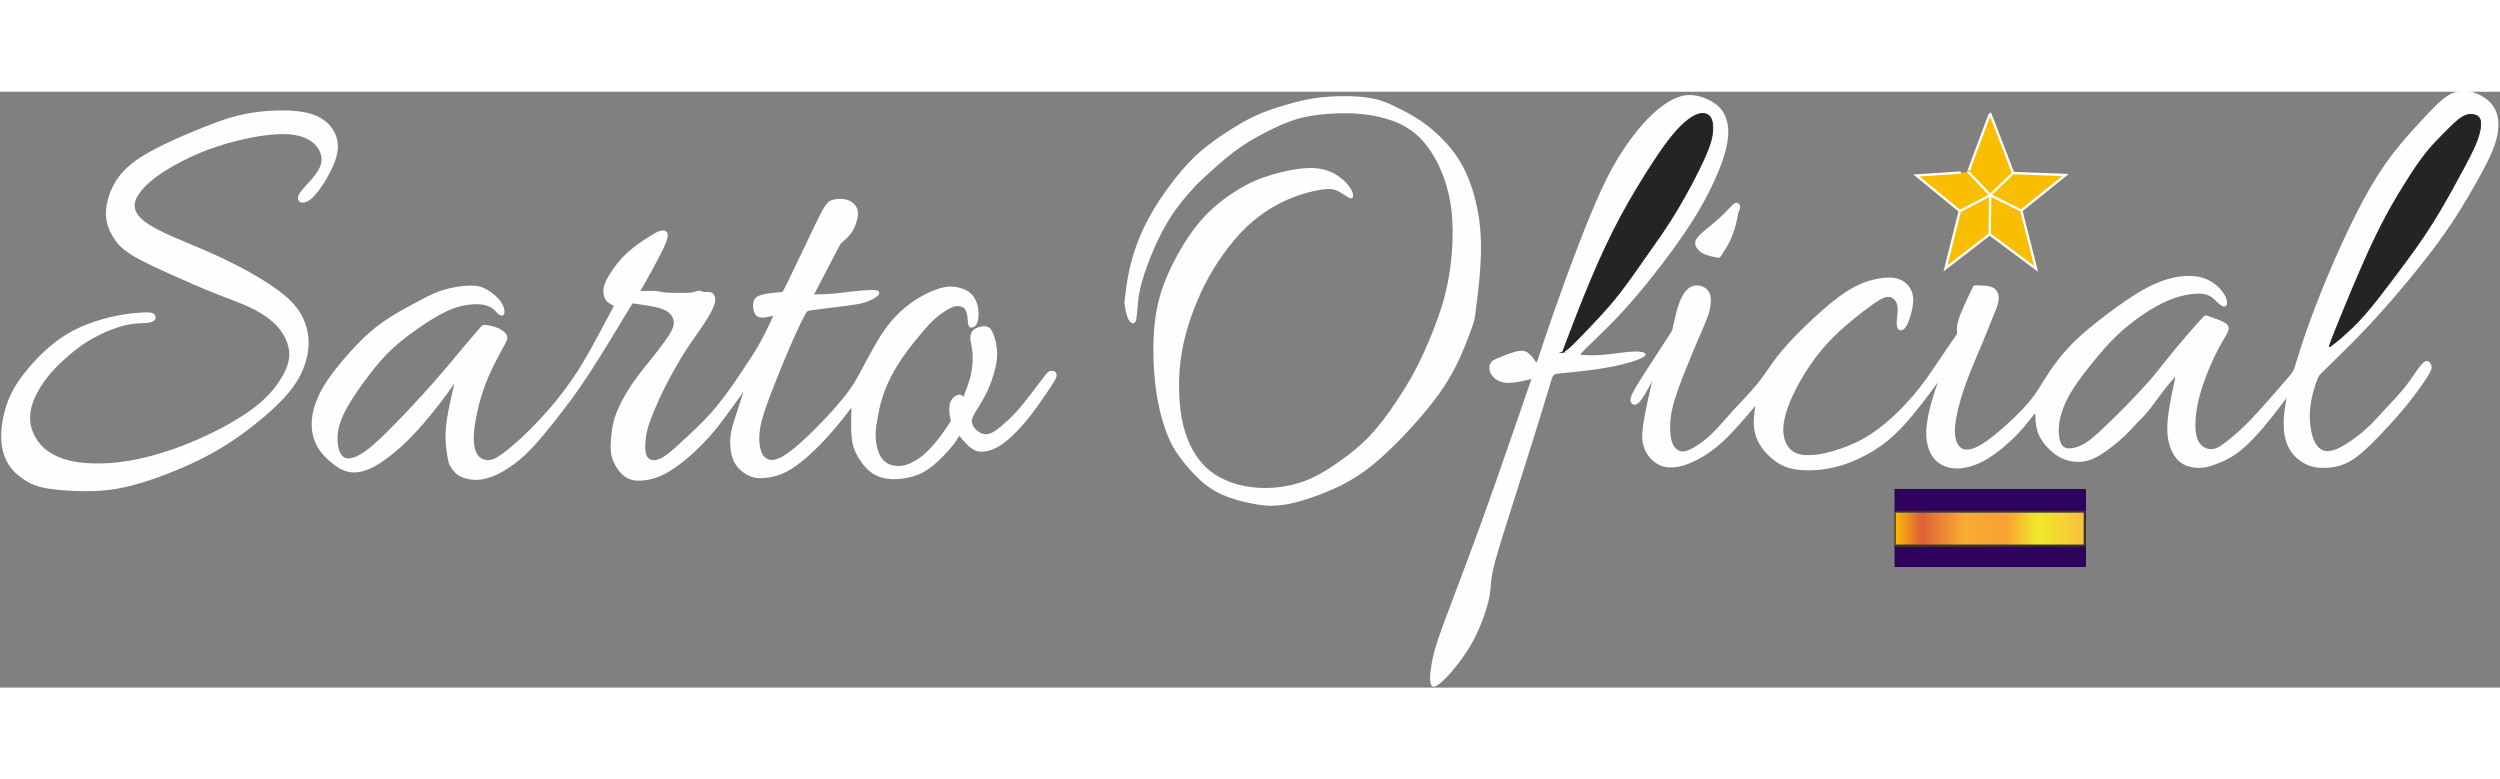 <?xml version="1.0" encoding="UTF-8"?>
<!DOCTYPE svg PUBLIC "-//W3C//DTD SVG 1.1//EN" "http://www.w3.org/Graphics/SVG/1.1/DTD/svg11.dtd">
<!-- Creator: CorelDRAW 2020 (64 Bit Versão de avaliação) -->
<svg xmlns="http://www.w3.org/2000/svg" xml:space="preserve" width="4.600cm" height="1.434cm" version="1.1" style="shape-rendering:geometricPrecision; text-rendering:geometricPrecision; image-rendering:optimizeQuality; fill-rule:evenodd; clip-rule:evenodd"
viewBox="0 0 20978 5000"
 xmlns:xlink="http://www.w3.org/1999/xlink"
 xmlns:xodm="http://www.corel.com/coreldraw/odm/2003">
 <rect x="0" y="0" width="20978" height="5000" fill="#808080" stroke="none"/>
 <defs>
  <style type="text/css">
   <![CDATA[
    .str1 {stroke:#FEFEFE;stroke-width:20;stroke-miterlimit:22.926}
    .str2 {stroke:#373435;stroke-width:20;stroke-miterlimit:22.926}
    .str0 {stroke:#242424;stroke-width:7.62;stroke-miterlimit:22.926}
    .fil3 {fill:none}
    .fil0 {fill:#FEFEFE}
    .fil5 {fill:#373435}
    .fil4 {fill:#2E025D}
    .fil2 {fill:#F9BE00}
    .fil1 {fill:#242424}
    .fil6 {fill:url(#id1)}
   ]]>
  </style>
   <clipPath id="id0">
    <path d="M15897.38 3532.06l1587.15 0 0 267.34 -1587.15 0 0 -267.34z"/>
   </clipPath>
  <linearGradient id="id1" gradientUnits="userSpaceOnUse" x1="15897.38" y1="3665.73" x2="17503.63" y2="3665.73">
   <stop offset="0" style="stop-opacity:1; stop-color:#F9BE00"/>
   <stop offset="0.141" style="stop-opacity:1; stop-color:#E06038"/>
   <stop offset="0.361" style="stop-opacity:1; stop-color:#F7AC31"/>
   <stop offset="0.58" style="stop-opacity:1; stop-color:#F9A132"/>
   <stop offset="0.749" style="stop-opacity:1; stop-color:#F0E928"/>
   <stop offset="1" style="stop-opacity:1; stop-color:#F8BE3F"/>
  </linearGradient>
 </defs>
 <g id="Camada_x0020_1">
  <path class="fil0" d="M2518.66 925.21c20,10.37 52.74,7.61 93.35,-26.93 40.6,-34.54 89.09,-100.86 132.12,-175.47 43.02,-74.61 80.58,-157.52 89.07,-232.12 8.48,-74.61 -12.11,-140.92 -56.96,-197.32 -44.85,-56.39 -113.94,-102.87 -233.64,-123.6 -119.7,-20.73 -289.99,-15.71 -433.62,7.53 -143.63,23.24 -260.59,64.7 -402.7,121.35 -142.11,56.65 -309.38,128.49 -437.86,198.95 -128.48,70.47 -218.17,139.55 -279.99,227.63 -61.81,88.08 -95.76,195.16 -99.4,280.82 -3.63,85.66 23.04,149.91 55.77,205.51 32.73,55.61 71.51,102.59 157.57,156.47 86.06,53.89 219.39,114.68 349.08,172.71 129.69,58.03 255.74,113.3 363.62,156.12 107.87,42.84 197.57,73.23 275.14,109.15 77.57,35.93 143.02,77.38 192.72,120.21 49.7,42.82 83.63,87.04 107.88,135.39 24.24,48.36 38.78,100.87 36.36,154.75 -2.43,53.88 -21.82,109.15 -59.39,174.08 -37.58,64.94 -93.34,139.55 -176.97,212.78 -83.63,73.22 -195.14,145.07 -318.78,211.38 -123.63,66.32 -259.38,127.12 -393.92,175.47 -134.54,48.36 -267.87,84.28 -386.65,105.01 -118.78,20.72 -223.02,26.25 -313.93,23.48 -90.9,-2.76 -168.48,-13.81 -235.14,-34.54 -66.67,-20.72 -122.42,-51.11 -166.05,-88.42 -43.64,-37.3 -75.15,-81.52 -95.76,-128.49 -20.61,-46.97 -30.3,-96.72 -27.87,-147.84 2.42,-51.11 16.96,-103.62 42.42,-158.88 25.45,-55.27 61.81,-113.3 103.02,-165.8 41.21,-52.5 87.27,-99.48 145.45,-151.98 58.18,-52.5 128.48,-110.53 209.69,-158.89 81.21,-48.36 173.33,-87.04 243.63,-109.15 70.3,-22.11 118.78,-27.63 160,-30.39 41.2,-2.77 75.14,-2.77 100.6,-8.29 25.45,-5.53 42.42,-16.58 47.27,-31.78 4.84,-15.2 -2.43,-34.54 -20.61,-44.21 -18.18,-9.67 -47.27,-9.67 -95.75,-6.91 -48.49,2.76 -116.37,8.29 -201.21,24.87 -84.84,16.58 -186.66,44.21 -279.99,82.89 -93.33,38.69 -178.17,88.43 -256.96,150.61 -78.78,62.17 -151.51,136.78 -212.11,208.62 -60.6,71.85 -109.09,140.93 -144.24,212.77 -35.15,71.85 -56.96,146.45 -70.3,218.3 -13.33,71.84 -18.18,140.93 -9.7,207.25 8.49,66.32 30.3,129.87 66.67,182.37 36.36,52.5 87.27,93.95 136.96,124.35 49.7,30.39 98.18,49.74 178.18,63.55 79.99,13.82 191.51,22.11 308.77,23.14 117.26,1.04 240.28,-5.18 408.76,-49.4 168.47,-44.21 382.41,-126.41 556.05,-211.72 173.64,-85.32 306.96,-173.74 438.17,-275.3 131.2,-101.55 260.27,-216.23 342.7,-325.38 82.41,-109.15 118.18,-212.76 132.43,-299.11 14.25,-86.35 6.98,-155.44 -13.63,-223.14 -20.6,-67.7 -54.54,-134.01 -117.57,-200.33 -63.03,-66.32 -155.14,-132.64 -264.23,-198.96 -109.09,-66.31 -235.15,-132.64 -364.84,-192.04 -129.69,-59.41 -263.02,-111.92 -369.68,-158.89 -106.67,-46.98 -186.66,-88.43 -238.78,-128.49 -52.12,-40.07 -76.36,-78.76 -82.42,-116.06 -6.06,-37.3 6.06,-73.23 32.72,-113.29 26.67,-40.07 67.88,-84.28 128.48,-131.26 60.61,-46.98 140.6,-96.72 231.51,-143.69 90.9,-46.98 192.72,-91.19 307.87,-128.49 115.14,-37.31 243.63,-67.7 349.08,-84.28 105.45,-16.58 187.87,-19.35 252.11,-13.82 64.24,5.53 110.3,19.34 149.09,40.07 38.78,20.73 70.29,48.36 90.9,82.9 20.61,34.54 30.3,75.99 21.81,117.44 -8.48,41.44 -35.14,82.89 -73.33,127.79 -38.18,44.91 -87.89,93.26 -109.1,129.18 -21.22,35.92 -13.94,59.41 6.06,69.77z"/>
  <path class="fil0" d="M4231.91 1859.88c5.46,-20.73 -3.02,-60.79 -30.29,-99.48 -27.28,-38.68 -73.34,-75.99 -115.76,-100.17 -42.42,-24.17 -81.21,-35.23 -145.45,-33.85 -64.24,1.38 -153.93,15.2 -232.72,40.76 -78.79,25.56 -146.66,62.87 -239.99,113.3 -93.33,50.42 -212.12,113.98 -323.63,203.78 -111.51,89.81 -215.75,205.87 -293.32,300.51 -77.57,94.64 -128.48,167.87 -166.05,243.17 -37.58,75.3 -61.82,152.67 -67.88,225.9 -6.06,73.23 6.06,142.31 33.94,201.02 27.88,58.72 71.51,107.08 120.6,149.22 49.09,42.14 103.63,78.06 164.84,87.74 61.21,9.67 129.09,-6.91 203.03,-46.29 73.93,-39.38 153.93,-101.55 224.23,-165.1 70.3,-63.56 130.9,-128.5 187.87,-194.13 56.97,-65.62 110.3,-131.94 153.33,-188.59 43.03,-56.64 75.76,-103.62 92.12,-127.11 16.36,-23.48 16.36,-23.48 16.36,-23.48 0,0 0,0 -12.72,54.57 -12.73,54.57 -38.18,163.72 -50.91,251.45 -12.73,87.74 -12.73,154.06 -7.88,211.4 4.85,57.33 14.54,105.69 19.39,129.87 4.85,24.18 4.85,24.18 15.15,42.14 10.31,17.96 30.91,53.88 64.24,78.06 33.33,24.18 79.39,36.61 121.21,40.76 41.82,4.14 79.39,0 121.21,-11.05 41.82,-11.06 87.88,-29.02 144.24,-62.18 56.36,-33.15 123.02,-81.51 187.26,-142.3 64.24,-60.8 126.06,-134.02 197.57,-222.45 71.51,-88.42 152.72,-192.04 231.51,-303.96 78.78,-111.91 155.14,-232.11 212.72,-324.68 57.57,-92.57 96.36,-157.51 135.14,-221.75 38.79,-64.25 77.58,-127.81 96.97,-159.59 19.39,-31.77 19.39,-31.77 19.39,-31.77 0,0 0,0 34.55,4.84 34.54,4.83 103.63,14.5 154.54,25.56 50.91,11.05 83.63,23.48 107.27,40.75 23.63,17.27 38.18,39.38 45.45,61.48 7.27,22.11 7.27,44.21 -4.24,73.92 -11.52,29.71 -34.55,67.01 -66.06,111.22 -31.51,44.22 -71.51,95.34 -117.57,152.68 -46.06,57.33 -98.18,120.89 -142.42,183.75 -44.24,62.87 -80.61,125.04 -109.09,181.69 -28.48,56.64 -49.09,107.77 -61.82,158.19 -12.72,50.44 -17.57,100.17 -21.21,149.22 -3.63,49.05 -6.06,97.41 7.28,146.46 13.33,49.04 42.42,98.79 75.15,134.01 32.72,35.24 69.08,55.96 116.96,62.18 47.88,6.21 107.27,-2.08 158.18,-16.58 50.9,-14.51 93.33,-35.23 141.81,-65.63 48.48,-30.39 103.03,-70.46 159.99,-120.2 56.97,-49.74 116.37,-109.15 165.45,-163.72 49.09,-54.58 87.88,-104.32 133.94,-166.49 46.06,-62.17 99.39,-136.78 126.06,-174.09 26.66,-37.3 26.66,-37.3 26.66,-37.3 0,0 0,0 -12.73,39.37 -12.73,39.38 -38.18,118.14 -57.57,178.93 -19.39,60.79 -32.73,103.62 -38.18,151.98 -5.46,48.35 -3.03,102.24 6.06,147.14 9.09,44.91 24.84,80.83 52.72,113.98 27.88,33.16 67.88,63.56 109.7,79.45 41.81,15.89 85.45,17.27 138.17,10.36 52.73,-6.91 114.54,-22.1 183.63,-61.48 69.09,-39.38 145.45,-102.94 216.96,-172.02 71.52,-69.08 138.18,-143.69 188.48,-203.79 50.3,-60.1 84.24,-105.69 101.21,-128.49 16.97,-22.8 16.97,-22.8 16.97,-22.8 0,0 0,0 -0.61,31.09 -0.6,31.09 -1.81,93.26 -0.6,148.53 1.21,55.26 4.84,103.62 18.18,148.52 13.33,44.91 36.36,86.36 63.63,125.04 27.28,38.69 58.79,74.61 100,100.86 41.21,26.25 92.12,42.83 152.12,46.28 59.99,3.46 129.08,-6.21 187.26,-23.48 58.18,-17.27 105.45,-42.14 158.78,-84.98 53.34,-42.83 112.73,-103.62 151.52,-149.21 38.78,-45.59 56.96,-75.99 66.05,-91.19 9.09,-15.2 9.09,-15.2 9.09,-15.2 0,0 0,0 16.36,19.34 16.37,19.35 49.09,58.04 80,82.21 30.91,24.18 60,33.85 96.97,32.47 36.97,-1.38 81.82,-13.81 125.45,-37.3 43.63,-23.49 86.06,-58.03 129.69,-99.48 43.63,-41.45 88.48,-89.81 132.72,-145.07 44.24,-55.26 87.88,-117.44 126.06,-172.71 38.18,-55.26 70.9,-103.62 89.09,-134.71 18.18,-31.08 21.82,-44.9 20.6,-56.64 -1.21,-11.75 -7.27,-21.42 -16.97,-26.94 -9.69,-5.53 -23.03,-6.91 -33.94,-5.53 -10.91,1.38 -19.39,5.53 -44.84,36.61 -25.45,31.09 -67.88,89.12 -112.12,147.15 -44.24,58.03 -90.3,116.05 -133.93,163.72 -43.64,47.67 -84.85,84.97 -121.21,115.37 -36.36,30.4 -67.88,53.88 -96.36,63.55 -28.49,9.67 -53.94,5.53 -76.36,-4.83 -22.43,-10.37 -41.82,-26.94 -55.76,-45.6 -13.94,-18.65 -22.42,-39.37 -20,-61.48 2.43,-22.11 15.76,-45.59 40,-84.97 24.24,-39.38 59.39,-94.64 88.48,-156.12 29.09,-61.49 52.12,-129.19 66.67,-187.91 14.54,-58.72 20.6,-108.46 16.36,-160.27 -4.24,-51.81 -18.79,-105.69 -33.33,-140.24 -14.55,-34.54 -29.09,-49.73 -48.49,-55.95 -19.39,-6.21 -43.63,-3.45 -66.05,2.77 -22.43,6.21 -43.03,15.88 -56.97,32.46 -13.94,16.58 -21.21,40.07 -18.79,70.46 2.43,30.4 14.55,67.7 18.18,117.44 3.64,49.74 -1.21,111.92 -10.3,161.66 -9.09,49.73 -22.42,87.04 -33.94,118.82 -11.52,31.78 -21.21,58.02 -26.06,71.15 -4.85,13.13 -4.85,13.13 -10.91,8.29 -6.06,-4.84 -18.18,-14.51 -35.75,-11.74 -17.58,2.76 -40.61,17.96 -55.15,36.61 -14.55,18.65 -20.61,40.76 -22.42,66.32 -1.82,25.56 0.6,54.57 3.63,74.61 3.03,20.03 6.67,31.09 8.48,36.61 1.82,5.53 1.82,5.53 -13.93,29.01 -15.76,23.49 -47.28,70.47 -75.15,107.77 -27.88,37.31 -52.12,64.94 -75.76,90.5 -23.63,25.56 -46.66,49.05 -73.33,70.46 -26.66,21.42 -56.96,40.76 -85.45,55.27 -28.49,14.51 -55.15,24.18 -83.63,28.32 -28.49,4.15 -58.79,2.77 -85.45,-4.14 -26.67,-6.91 -49.7,-19.35 -69.09,-38 -19.4,-18.65 -35.15,-43.52 -47.27,-78.75 -12.13,-35.23 -20.61,-80.83 -21.82,-125.04 -1.21,-44.21 4.85,-87.04 13.94,-139.54 9.09,-52.5 21.21,-114.68 39.39,-175.47 18.18,-60.79 42.42,-120.21 73.33,-181 30.91,-60.79 68.48,-122.97 116.36,-189.97 47.88,-67.01 106.06,-138.86 151.51,-192.05 45.45,-53.19 78.18,-87.73 110.91,-116.06 32.72,-28.32 65.45,-50.43 93.33,-67.01 27.88,-16.58 50.9,-27.63 76.36,-31.08 25.45,-3.46 53.33,0.69 70.3,19.34 16.97,18.65 23.02,51.81 26.05,80.82 3.04,29.02 3.04,53.89 10.91,67.01 7.88,13.13 23.64,14.51 38.79,7.6 15.15,-6.91 29.7,-22.1 36.97,-53.88 7.27,-31.77 7.27,-80.13 -1.21,-120.2 -8.49,-40.07 -25.45,-71.84 -46.06,-95.33 -20.61,-23.49 -44.85,-38.69 -78.18,-51.12 -33.33,-12.44 -75.76,-22.11 -122.42,-18.66 -46.66,3.46 -97.57,20.03 -150.9,43.52 -53.33,23.49 -109.09,53.89 -167.27,96.71 -58.18,42.84 -118.78,98.11 -171.51,162.35 -52.72,64.25 -97.57,137.47 -139.99,212.77 -42.42,75.3 -82.43,152.67 -116.36,214.85 -33.94,62.17 -61.82,109.15 -107.87,169.25 -46.07,60.1 -110.31,133.33 -180,207.24 -69.7,73.92 -144.84,148.53 -208.48,205.18 -63.63,56.64 -115.75,95.33 -156.36,117.43 -40.6,22.11 -69.69,27.64 -94.54,24.18 -24.85,-3.45 -45.45,-15.88 -60.6,-37.3 -15.16,-21.42 -24.85,-51.81 -29.7,-89.81 -4.85,-37.99 -4.85,-83.59 4.25,-139.54 9.09,-55.96 27.26,-122.28 78.17,-257.68 50.91,-135.4 134.54,-339.88 192.72,-472.52 58.18,-132.63 90.91,-193.43 107.27,-223.83 16.37,-30.39 16.37,-30.39 77.57,-37.99 61.21,-7.6 183.64,-22.79 266.06,-33.85 82.42,-11.05 124.84,-17.96 164.23,-31.08 39.39,-13.13 75.76,-32.47 95.15,-48.36 19.39,-15.89 21.82,-28.32 16.36,-37.31 -5.45,-8.98 -18.78,-14.5 -45.45,-15.89 -26.67,-1.38 -66.66,1.39 -106.66,4.84 -40,3.46 -80,7.6 -118.79,12.44 -38.78,4.83 -76.36,10.36 -121.81,13.81 -45.45,3.46 -98.79,4.84 -125.45,5.53 -26.67,0.69 -26.67,0.69 -26.67,0.69 0,0 0,0 36.97,-71.15 36.97,-71.16 110.91,-213.47 147.88,-284.62 36.97,-71.16 36.97,-71.16 52.72,-84.28 15.76,-13.13 47.27,-39.38 71.52,-72.54 24.23,-33.15 41.2,-73.22 50.9,-110.53 9.7,-37.3 12.12,-71.84 -1.21,-102.24 -13.33,-30.4 -42.42,-56.64 -79.99,-68.39 -37.58,-11.74 -83.64,-8.98 -113.34,-2.76 -29.69,6.22 -43.03,15.89 -58.18,33.85 -15.15,17.96 -32.12,44.21 -59.99,98.79 -27.88,54.57 -66.67,137.47 -116.97,243.16 -50.3,105.7 -112.12,234.19 -146.66,304.66 -34.54,70.46 -41.82,82.89 -45.45,89.11 -3.64,6.22 -3.64,6.22 -35.15,8.98 -31.52,2.76 -94.55,8.29 -136.36,18.65 -41.82,10.36 -62.43,25.56 -72.12,51.12 -9.7,25.56 -8.49,61.48 0,89.12 8.48,27.63 24.24,46.97 52.73,51.81 28.48,4.83 69.69,-4.83 90.3,-9.67 20.6,-4.84 20.6,-4.84 20.6,-4.84 0,0 0,0 -18.79,40.07 -18.78,40.07 -56.36,120.2 -95.15,189.98 -38.78,69.77 -78.78,129.18 -138.17,218.29 -59.4,89.12 -138.18,207.94 -221.21,308.8 -83.03,100.86 -170.29,183.76 -240.59,249.38 -70.3,65.63 -123.64,113.99 -163.63,145.77 -40.01,31.77 -66.67,46.97 -92.12,54.57 -25.46,7.6 -49.7,7.6 -67.88,-2.76 -18.18,-10.37 -30.3,-31.09 -35.15,-64.25 -4.85,-33.16 -2.43,-78.75 3.03,-119.51 5.45,-40.76 13.94,-76.68 33.33,-131.26 19.4,-54.57 49.7,-127.8 83.64,-201.02 33.93,-73.23 71.51,-146.46 110.9,-217.61 39.39,-71.15 80.6,-140.24 126.66,-209.32 46.06,-69.08 96.97,-138.16 137.58,-200.34 40.6,-62.17 70.9,-117.44 83.02,-157.51 12.12,-40.06 6.06,-64.93 -4.24,-80.13 -10.31,-15.2 -24.85,-20.72 -41.21,-22.1 -16.37,-1.39 -34.54,1.38 -46.06,-0.7 -11.51,-2.07 -16.36,-8.98 -28.48,-10.36 -12.13,-1.38 -31.52,2.77 -41.82,6.91 -10.3,4.15 -11.51,8.29 -56.97,10.36 -45.45,2.08 -135.14,2.08 -183.62,-1.38 -48.49,-3.45 -55.76,-10.36 -85.46,-13.12 -29.69,-2.77 -81.82,-1.39 -107.87,-0.7 -26.07,0.7 -26.07,0.7 -26.07,0.7 0,0 0,0 20.01,-35.24 19.99,-35.23 59.99,-105.69 98.18,-176.15 38.17,-70.47 74.53,-140.93 93.93,-188.6 19.39,-47.66 21.82,-72.53 13.94,-88.42 -7.88,-15.89 -26.06,-22.8 -48.48,-19.34 -22.43,3.45 -49.1,17.26 -100,49.04 -50.91,31.78 -126.06,81.52 -184.84,134.71 -58.79,53.19 -101.21,109.84 -132.12,156.13 -30.91,46.28 -50.3,82.2 -60.6,111.22 -10.3,29.02 -11.52,51.12 -9.09,73.92 2.42,22.79 8.48,46.28 23.63,64.24 15.15,17.96 39.39,30.4 51.51,36.62 12.12,6.21 12.12,6.21 12.12,6.21 0,0 0,0 -42.42,80.14 -42.42,80.13 -127.26,240.4 -191.5,351.62 -64.24,111.23 -107.88,173.4 -147.27,227.97 -39.4,54.58 -74.55,101.55 -116.36,151.98 -41.82,50.44 -90.31,104.32 -137.58,154.75 -47.27,50.43 -93.33,97.4 -146.05,145.76 -52.73,48.36 -112.12,98.1 -156.96,130.56 -44.85,32.48 -75.15,47.67 -105.45,51.12 -30.3,3.46 -60.61,-4.83 -83.03,-24.17 -22.42,-19.35 -36.97,-49.74 -44.24,-91.88 -7.28,-42.14 -7.28,-96.03 2.42,-167.87 9.7,-71.85 29.09,-161.65 53.94,-244.55 24.85,-82.9 55.15,-158.89 89.69,-232.11 34.55,-73.23 73.33,-143.69 98.79,-189.98 25.45,-46.28 37.57,-68.39 29.09,-91.88 -8.49,-23.49 -37.58,-48.36 -75.15,-64.94 -37.57,-16.58 -83.64,-24.86 -107.88,-26.25 -24.24,-1.38 -26.66,4.15 -46.66,27.63 -20,23.49 -57.58,64.95 -123.63,143.7 -66.06,78.75 -160.6,194.81 -268.47,317.08 -107.88,122.28 -229.09,250.77 -323.03,346.79 -93.93,96.03 -160.6,159.58 -216.35,203.1 -55.76,43.52 -100.61,67.01 -135.75,76.68 -35.16,9.67 -60.61,5.53 -80.61,-12.43 -20,-17.96 -34.54,-49.74 -41.21,-93.95 -6.66,-44.21 -5.45,-100.86 10.91,-162.34 16.36,-61.49 47.88,-127.81 100.6,-212.09 52.73,-84.28 126.66,-186.52 193.93,-270.11 67.27,-83.59 127.88,-148.52 213.94,-219.68 86.05,-71.15 197.57,-148.52 282.41,-199.64 84.85,-51.12 143.03,-75.99 193.33,-91.88 50.3,-15.89 92.72,-22.8 131.51,-25.56 38.78,-2.76 73.93,-1.38 104.24,5.53 30.3,6.9 55.75,19.34 75.15,35.92 19.39,16.58 32.72,37.3 49.08,46.97 16.37,9.68 35.76,8.3 41.21,-12.43z"/>
  <path class="fil0" d="M11347.09 838.96c-14.54,-35.93 -50.9,-82.91 -105.45,-122.97 -54.54,-40.07 -127.26,-73.23 -229.08,-75.99 -101.81,-2.76 -232.72,24.87 -336.96,55.26 -104.24,30.4 -181.81,63.56 -276.35,120.21 -94.54,56.64 -206.05,136.78 -303.02,243.16 -96.97,106.39 -179.38,239.03 -242.41,360.61 -63.03,121.58 -106.67,232.12 -134.54,349.55 -27.88,117.44 -40,241.79 -41.21,375.81 -1.22,134.01 8.48,277.71 30.3,408.96 21.81,131.25 55.75,250.08 93.33,339.88 37.57,89.81 78.78,150.6 130.9,215.53 52.12,64.94 115.15,134.03 179.39,185.14 64.24,51.12 129.69,84.28 202.42,110.53 72.72,26.25 152.72,45.6 230.29,58.03 77.57,12.44 152.72,17.96 256.96,-1.38 104.24,-19.34 237.57,-63.56 359.99,-116.06 122.41,-52.5 233.93,-113.29 363.62,-219.68 129.69,-106.38 277.56,-258.36 396.35,-396.52 118.78,-138.16 208.47,-262.51 278.77,-395.15 70.3,-132.63 121.21,-273.56 146.66,-344.03 25.45,-70.46 25.45,-70.46 35.15,-143.69 9.7,-73.22 29.09,-219.68 38.79,-361.98 9.7,-142.31 9.7,-280.48 -9.7,-417.26 -19.39,-136.78 -58.18,-272.18 -106.66,-379.94 -48.48,-107.77 -106.66,-187.91 -170.9,-258.37 -64.24,-70.46 -134.54,-131.26 -204.54,-179.61 -70,-48.36 -139.69,-84.28 -209.08,-118.48 -69.39,-34.19 -138.48,-66.66 -249.93,-82.2 -111.44,-15.54 -265.23,-14.16 -387.35,-0.74 -122.12,13.41 -212.55,38.85 -297.77,64.07 -85.21,25.21 -165.21,50.19 -251.27,90.32 -86.06,40.12 -178.17,95.39 -265.44,153.41 -87.28,58.03 -169.69,118.82 -244.84,190.67 -75.15,71.84 -143.03,154.74 -204.84,237.64 -61.82,82.9 -117.57,165.8 -164.84,250.08 -47.28,84.28 -86.06,169.93 -116.37,252.83 -30.3,82.9 -52.11,163.03 -67.87,243.17 -15.76,80.13 -25.45,160.27 -30.3,200.33 -4.85,40.07 -4.85,40.07 -1.21,62.18 3.63,22.1 10.9,66.32 21.81,96.71 10.91,30.4 25.46,46.98 40,52.51 14.55,5.52 29.09,0 36.36,-40.07 7.28,-40.07 7.28,-114.68 20.61,-194.81 13.33,-80.14 40,-165.8 70.3,-248.7 30.3,-82.89 64.24,-163.03 104.24,-243.16 39.99,-80.14 86.05,-160.27 140.6,-234.88 54.54,-74.61 117.57,-143.69 149.08,-178.23 31.51,-34.54 31.51,-34.54 82.43,-81.52 50.9,-46.97 152.71,-140.92 247.26,-212.77 94.54,-71.84 181.81,-121.58 270.29,-167.17 88.48,-45.6 178.17,-87.05 270.29,-113.3 92.12,-26.25 186.66,-37.3 277.57,-42.83 90.91,-5.53 178.17,-5.53 266.66,4.15 88.48,9.67 178.17,29.01 255.74,58.02 77.58,29.02 143.03,67.7 199.99,118.83 56.97,51.12 105.45,114.67 146.67,186.51 41.21,71.85 75.14,151.98 100.6,239.03 25.45,87.04 42.42,180.99 48.48,291.52 6.06,110.53 1.21,237.64 -13.34,360.61 -14.54,122.96 -38.78,241.78 -78.78,368.89 -40,127.11 -95.75,262.51 -144.23,370.28 -48.49,107.77 -89.7,187.9 -157.58,298.43 -67.87,110.53 -162.41,251.46 -255.74,359.23 -93.33,107.77 -185.45,182.37 -283.62,252.84 -98.18,70.46 -202.43,136.78 -317.57,178.23 -115.15,41.45 -241.2,58.02 -355.14,53.88 -113.93,-4.15 -215.75,-29.01 -301.81,-67.7 -86.05,-38.69 -156.35,-91.19 -214.53,-165.8 -58.18,-74.61 -104.24,-171.32 -132.12,-277.71 -27.87,-106.38 -37.57,-222.44 -38.78,-327.44 -1.22,-105 6.06,-198.96 21.81,-292.91 15.76,-93.95 40,-187.9 72.73,-284.61 32.72,-96.72 73.94,-196.19 119.99,-287.38 46.06,-91.19 96.97,-174.09 155.15,-255.61 58.18,-81.51 123.63,-161.64 196.35,-230.72 72.73,-69.09 152.73,-127.12 229.09,-171.33 76.36,-44.21 149.08,-74.61 215.75,-96.71 66.66,-22.11 127.26,-35.92 178.17,-44.21 50.91,-8.29 92.12,-11.06 134.54,6.91 42.42,17.95 86.06,56.64 111.51,63.55 25.46,6.9 32.73,-17.96 18.18,-53.88z"/>
  <path class="fil0" d="M13302.17 2158.58c49.09,-49.21 155.14,-147.31 257.87,-254.38 102.72,-107.08 202.11,-223.13 312.41,-362.68 110.3,-139.55 231.51,-302.57 328.48,-455.94 96.96,-153.36 169.68,-297.05 219.38,-418.63 49.69,-121.59 76.35,-221.06 81.2,-302.58 4.85,-81.52 -12.11,-145.07 -42.41,-193.52 -30.31,-48.45 -73.94,-81.81 -132.12,-108.06 -58.18,-26.25 -130.91,-45.4 -207.27,-28.73 -76.36,16.68 -156.35,69.18 -226.65,129.98 -70.3,60.79 -130.91,129.87 -196.36,216.91 -65.46,87.04 -135.76,192.05 -210.91,341.26 -75.15,149.22 -155.14,342.65 -235.14,549.89 -79.99,207.25 -159.99,428.31 -219.38,598.25 -59.39,169.94 -98.18,288.76 -117.57,348.17 -19.4,59.41 -19.4,59.41 -31.52,41.45 -12.12,-17.96 -36.36,-53.88 -64.23,-71.85 -27.88,-17.95 -59.4,-17.95 -101.82,-6.9 -42.42,11.05 -95.76,33.16 -133.33,48.36 -37.58,15.19 -59.39,23.48 -72.72,44.21 -13.34,20.72 -18.19,53.88 -1.22,88.42 16.97,34.54 55.76,70.46 116.36,78.75 60.6,8.3 143.03,-11.05 184.24,-20.72 41.21,-9.67 41.21,-9.67 41.21,-9.67 0,0 0,0 -53.33,154.74 -53.33,154.74 -160,464.23 -247.26,712.92 -87.27,248.7 -155.15,436.6 -232.72,643.74 -77.58,207.15 -164.85,433.55 -218.18,581.38 -53.33,147.84 -72.72,217.12 -87.27,304.26 -14.54,87.14 -24.24,192.14 24.24,183.85 48.49,-8.29 155.15,-129.87 230.3,-233.5 75.15,-103.62 118.78,-189.28 155.15,-277.7 36.36,-88.43 65.44,-179.62 77.57,-248.7 12.12,-69.08 7.27,-116.06 27.88,-212.77 20.6,-96.71 66.66,-243.17 134.54,-457.32 67.87,-214.15 157.56,-496.01 223.02,-706.01 65.45,-210.01 106.66,-348.18 127.27,-417.26 20.6,-69.08 20.6,-69.08 92.11,-75.99 71.51,-6.91 214.54,-20.72 335.75,-40.06 121.2,-19.35 220.6,-44.21 283.62,-66.32 63.03,-22.11 89.69,-41.45 84.85,-55.27 -4.85,-13.82 -41.21,-22.1 -95.76,-20.72 -54.54,1.38 -127.26,12.43 -183.02,19.34 -55.75,6.91 -94.54,9.67 -122.42,11.05 -27.88,1.38 -44.84,1.38 -66.06,0.85 -21.21,-0.52 -46.66,-1.58 -63.32,-2.27 -16.67,-0.69 -24.55,-1.02 24.54,-50.23z"/>
  <path class="fil1 str0" d="M13113.16 2188.2c-2.73,0.6 -1.15,-3.54 38.85,-108.55 39.99,-105 118.41,-310.87 198.84,-502.23 80.41,-191.35 162.83,-368.2 253.74,-536.76 90.91,-168.56 190.29,-328.83 264.23,-442.12 73.94,-113.29 122.42,-179.61 167.27,-233.49 44.84,-53.89 86.05,-95.34 124.84,-125.73 38.79,-30.4 75.15,-49.74 107.88,-55.27 32.72,-5.53 61.81,2.76 79.99,26.25 18.19,23.49 25.45,62.18 23.03,111.92 -2.42,49.74 -14.54,110.53 -67.87,230.73 -53.34,120.2 -147.88,299.81 -235.15,444.89 -87.27,145.07 -167.26,255.59 -232.71,348.17 -65.45,92.57 -116.37,167.17 -167.27,237.64 -50.91,70.46 -101.82,136.78 -160,204.48 -58.18,67.7 -123.63,136.78 -169.69,185.14 -46.06,48.36 -72.72,75.99 -96.96,100.86 -24.25,24.87 -46.06,46.97 -64.35,63.64 -18.3,16.67 -33.07,27.89 -43.98,36.18 -10.91,8.29 -17.96,13.64 -20.69,14.25z"/>
  <path class="fil0" d="M14351.84 1710.75c-8.49,-35.92 -30.3,-60.79 -61.81,-74.61 -31.52,-13.81 -72.73,-16.58 -107.88,4.14 -35.15,20.73 -64.24,64.94 -86.06,118.83 -21.82,53.88 -36.36,117.44 -46.06,160.27 -9.69,42.83 -14.54,64.93 -16.97,75.99 -2.42,11.05 -2.42,11.05 -44.84,75.99 -42.43,64.93 -127.27,194.81 -186.66,287.37 -59.4,92.57 -93.33,147.84 -109.09,185.14 -15.76,37.31 -13.33,56.65 -1.21,70.47 12.12,13.81 33.93,22.1 64.24,-9.68 30.3,-31.77 69.09,-103.62 88.48,-139.54 19.39,-35.92 19.39,-35.92 19.39,-35.92 0,0 0,0 -14.54,63.55 -14.55,63.56 -43.63,190.67 -58.18,286 -14.55,95.33 -14.55,158.89 8.48,216.92 23.03,58.03 69.09,110.53 126.06,136.78 56.97,26.25 124.84,26.25 199.99,4.14 75.15,-22.1 157.57,-66.31 229.08,-117.44 71.51,-51.12 132.12,-109.14 192.72,-174.08 60.6,-64.94 121.21,-136.78 151.51,-172.71 30.3,-35.92 30.3,-35.92 30.3,-35.92 0,0 0,0 -3.63,27.63 -3.64,27.64 -10.91,82.9 -8.49,134.02 2.43,51.13 14.55,98.1 40,145.07 25.46,46.98 64.24,93.96 109.09,132.64 44.85,38.69 95.75,69.08 163.63,85.66 67.87,16.58 152.72,19.34 237.56,11.05 84.85,-8.29 169.7,-27.63 258.18,-62.17 88.48,-34.54 180.6,-84.28 256.95,-138.16 76.36,-53.88 136.97,-111.92 192.73,-172.71 55.75,-60.79 106.66,-124.34 153.93,-185.13 47.27,-60.79 90.9,-118.83 112.72,-149.22 21.82,-30.4 21.82,-33.16 12.12,-5.53 -9.7,27.63 -29.09,85.67 -44.84,140.93 -15.76,55.26 -27.88,107.77 -36.36,161.65 -8.49,53.88 -13.34,109.15 -4.85,166.49 8.48,57.34 30.3,116.75 70.29,159.57 40,42.84 98.18,69.08 166.36,72.54 68.18,3.45 146.36,-15.89 220.3,-51.81 73.93,-35.92 143.63,-88.43 202.72,-139.54 59.09,-51.12 107.57,-100.87 147.57,-146.46 40,-45.59 71.51,-87.04 87.27,-107.77 15.75,-20.72 15.75,-20.72 16.97,11.06 1.21,31.78 3.63,95.33 30.6,155.43 26.97,60.1 78.48,116.75 126.97,154.05 48.48,37.31 93.93,55.27 140.9,64.25 46.97,8.98 95.45,8.98 143.93,-4.84 48.48,-13.81 96.97,-41.44 151.51,-80.13 54.54,-38.69 115.15,-88.43 160,-131.26 44.84,-42.82 73.93,-78.75 100.6,-106.38 26.66,-27.63 50.9,-46.97 87.26,-91.19 36.37,-44.21 84.85,-113.29 126.06,-167.18 41.21,-53.88 75.15,-92.57 92.12,-111.91 16.97,-19.34 16.97,-19.34 6.06,30.4 -10.91,49.74 -32.73,149.21 -46.06,239.02 -13.33,89.81 -18.18,169.94 -4.85,243.17 13.34,73.22 44.85,139.54 89.7,179.61 44.84,40.07 103.03,53.88 151.51,56.65 48.48,2.76 87.27,-5.53 143.02,-24.87 55.76,-19.35 128.48,-49.74 201.2,-103.63 72.73,-53.88 145.45,-131.25 213.33,-211.39 67.88,-80.13 130.9,-163.03 162.42,-204.48 31.51,-41.45 31.51,-41.45 31.51,-41.45 0,0 0,0 -6.06,35.92 -6.06,35.93 -18.18,107.78 -18.18,179.62 0,71.85 12.12,143.69 43.63,203.1 31.52,59.41 82.43,106.39 136.97,134.02 54.54,27.63 112.72,35.92 178.17,33.16 65.46,-2.77 138.18,-16.58 216.97,-66.32 78.78,-49.74 163.62,-135.4 243.62,-219.68 80,-84.28 155.15,-167.18 221.81,-250.08 66.67,-82.89 124.85,-165.79 158.78,-218.3 33.94,-52.5 43.64,-74.6 41.52,-95.67 -2.12,-21.07 -16.05,-41.11 -33.02,-45.25 -16.97,-4.15 -36.98,7.6 -66.15,45.06 -29.17,37.47 -67.52,100.67 -118.85,165.57 -51.32,64.91 -115.62,131.53 -171.9,192.5 -56.28,60.97 -104.53,116.3 -163.5,168.83 -58.98,52.54 -128.67,102.28 -179.28,132.67 -50.6,30.4 -82.12,41.45 -111.21,46.98 -29.09,5.53 -55.75,5.53 -82.72,-11.06 -26.97,-16.58 -54.24,-49.73 -72.72,-111.22 -18.48,-61.48 -28.18,-151.29 -19.09,-239.37 9.09,-88.08 36.97,-174.43 53.33,-220 16.36,-45.57 21.21,-50.37 43.94,-72.82 22.72,-22.45 63.32,-62.55 141.8,-139.26 78.48,-76.7 194.85,-189.99 348.78,-361.32 153.93,-171.32 345.44,-400.67 489.68,-598.25 144.23,-197.57 241.2,-363.36 316.35,-497.38 75.15,-134.02 128.48,-236.26 157.57,-326.07 29.09,-89.8 33.93,-167.17 20.6,-228.4 -13.33,-61.23 -44.84,-106.32 -89.69,-142.24 -44.85,-35.92 -103.03,-62.68 -160,-70.53 -56.96,-7.86 -112.72,3.19 -169.68,39.12 -56.97,35.92 -115.15,96.71 -193.94,180.99 -78.78,84.28 -178.17,192.05 -265.44,305.35 -87.27,113.29 -162.42,232.1 -241.51,377.87 -79.08,145.76 -162.11,318.46 -242.1,500.84 -80,182.37 -156.97,374.42 -214.85,534 -57.88,159.58 -96.66,286.69 -116.06,350.24 -19.39,63.56 -19.39,63.56 -83.63,138.17 -64.24,74.6 -192.72,223.82 -286.05,321.92 -93.33,98.1 -151.51,145.07 -198.78,182.38 -47.27,37.3 -83.63,64.93 -122.42,71.84 -38.78,6.91 -79.99,-6.91 -107.87,-38.69 -27.88,-31.77 -42.42,-81.52 -43.64,-153.36 -1.21,-71.84 10.91,-165.79 40,-269.42 29.09,-103.62 75.15,-216.91 113.94,-299.81 38.78,-82.9 70.3,-135.4 92.11,-172.71 21.82,-37.3 33.94,-59.4 33.94,-78.75 0,-19.34 -12.12,-35.92 -47.27,-53.88 -35.15,-17.96 -93.33,-37.3 -122.42,-46.97 -29.09,-9.68 -29.09,-9.68 -52.12,15.19 -23.02,24.87 -69.08,74.61 -130.9,146.46 -61.82,71.84 -139.39,165.79 -190.3,229.34 -50.91,63.56 -75.14,96.72 -124.84,153.36 -49.7,56.66 -124.84,136.79 -195.14,208.63 -70.3,71.84 -135.75,135.4 -191.51,187.9 -55.75,52.5 -101.82,93.96 -145.45,121.59 -43.63,27.63 -84.85,41.45 -118.79,45.59 -33.93,4.15 -60.6,-1.38 -78.78,-24.87 -18.18,-23.48 -27.88,-64.93 -29.09,-113.29 -1.21,-48.35 6.06,-103.62 25.46,-164.41 19.39,-60.8 50.9,-127.12 96.96,-198.96 46.06,-71.85 106.66,-149.22 167.27,-223.83 60.6,-74.6 121.21,-146.45 191.51,-214.15 70.3,-67.7 150.29,-131.25 227.86,-183.76 77.58,-52.5 152.73,-93.95 220.6,-121.58 67.88,-27.63 128.48,-41.45 184.24,-48.35 55.75,-6.91 106.66,-6.91 146.66,12.43 40,19.34 69.09,58.03 94.54,77.37 25.46,19.34 47.27,19.34 54.54,0 7.28,-19.34 0,-58.03 -27.88,-99.48 -27.87,-41.44 -76.36,-85.66 -133.32,-111.91 -56.97,-26.25 -122.42,-34.54 -190.3,-30.39 -67.87,4.14 -138.18,20.72 -209.69,48.35 -71.51,27.64 -144.23,66.32 -227.87,120.2 -83.63,53.89 -178.17,122.97 -260.59,186.52 -82.42,63.56 -152.72,121.59 -213.33,179.62 -60.6,58.02 -111.51,116.06 -156.36,174.08 -44.84,58.03 -83.63,116.06 -116.36,168.56 -32.72,52.5 -59.39,99.48 -100.6,151.98 -41.21,52.5 -96.96,110.53 -151.5,163.03 -54.55,52.5 -107.88,99.48 -157.58,139.55 -49.69,40.07 -95.75,73.22 -135.86,94.71 -40.1,21.48 -74.26,31.3 -103.35,29.91 -29.09,-1.38 -53.11,-13.95 -71.19,-43.73 -18.07,-29.77 -30.19,-76.75 -22.92,-156.88 7.28,-80.14 33.94,-193.43 76.36,-316.4 42.43,-122.96 100.61,-255.6 144.24,-359.22 43.64,-103.62 72.73,-178.23 87.27,-215.53 14.54,-37.31 14.54,-37.31 24.24,-59.41 9.7,-22.11 29.09,-66.32 32.73,-105.01 3.63,-38.68 -8.49,-71.84 -30.3,-91.19 -21.82,-19.34 -53.33,-24.86 -84.85,-27.63 -31.51,-2.76 -63.03,-2.76 -78.79,-2.76 -15.75,0 -15.75,0 -29.08,27.63 -13.34,27.63 -40,82.9 -64.24,136.78 -24.25,53.89 -46.06,106.39 -55.76,146.46 -9.7,40.07 -7.27,67.7 -6.06,81.51 1.21,13.82 1.21,13.82 -18.18,41.45 -19.39,27.63 -58.18,82.9 -109.09,158.89 -50.9,75.99 -113.93,172.7 -185.44,263.89 -71.52,91.19 -151.51,176.85 -231.51,250.07 -80,73.23 -159.99,134.03 -244.84,181 -84.84,46.97 -174.54,80.13 -250.9,102.24 -76.36,22.1 -139.39,33.16 -196.35,34.54 -56.97,1.38 -107.88,-6.91 -145.45,-34.54 -37.58,-27.63 -61.82,-74.61 -71.52,-125.73 -9.69,-51.12 -4.84,-106.39 12.13,-171.32 16.97,-64.94 46.05,-139.55 88.48,-222.45 42.42,-82.89 98.17,-174.08 156.35,-252.83 58.18,-78.75 118.79,-145.07 176.97,-201.72 58.17,-56.65 113.93,-103.62 163.63,-143.69 49.69,-40.07 93.33,-73.23 139.39,-106.39 46.05,-33.16 94.54,-66.31 133.32,-69.08 38.79,-2.76 67.88,24.87 78.79,60.79 10.91,35.93 3.64,80.14 0,118.82 -3.64,38.69 -3.64,71.85 8.49,88.43 12.12,16.58 36.36,16.58 56.96,-5.53 20.61,-22.1 37.57,-66.32 52.12,-118.82 14.55,-52.5 26.66,-113.29 13.33,-167.17 -13.33,-53.89 -52.12,-100.87 -106.66,-122.97 -54.54,-22.11 -124.84,-19.34 -202.42,-2.76 -77.57,16.58 -162.41,46.97 -267.86,118.82 -105.45,71.84 -231.51,185.14 -333.32,284.61 -101.82,99.48 -179.39,185.14 -236.36,259.75 -56.97,74.61 -93.33,138.16 -152.72,211.39 -59.39,73.23 -141.81,156.12 -209.69,230.73 -67.87,74.61 -121.21,140.93 -179.39,196.19 -58.18,55.27 -121.2,99.48 -168.47,122.97 -47.28,23.49 -78.79,26.25 -105.46,13.81 -26.66,-12.43 -48.48,-40.06 -60.6,-85.65 -12.12,-45.6 -14.55,-109.16 -8.48,-172.71 6.06,-63.55 20.6,-127.11 50.91,-216.92 30.3,-89.8 76.36,-205.86 117.57,-305.34 41.2,-99.48 77.57,-182.37 104.24,-244.55 26.66,-62.17 43.63,-103.62 54.53,-147.83 10.91,-44.21 15.76,-91.19 7.28,-127.11z"/>
  <path class="fil1 str0" d="M19601.65 1989.61c63.33,-158.66 194.23,-479.2 304.53,-714.08 110.3,-234.87 199.99,-384.09 272.72,-500.15 72.72,-116.06 128.48,-198.95 183.02,-266.65 54.55,-67.7 107.88,-120.21 158.78,-171.33 50.91,-51.12 99.39,-100.86 141.81,-125.72 42.43,-24.87 78.79,-24.87 105.46,-16.58 26.67,8.29 43.63,24.86 47.27,59.4 3.63,34.54 -6.06,87.05 -26.67,145.08 -20.6,58.02 -52.12,121.58 -107.87,226.59 -55.76,105 -135.76,251.45 -206.06,370.27 -70.3,118.82 -130.9,210.01 -195.14,301.2 -64.24,91.19 -132.12,182.37 -207.26,281.85 -75.15,99.48 -157.57,207.25 -229.08,288.76 -71.52,81.52 -132.12,136.79 -170.91,171.33 -38.79,34.54 -55.75,48.35 -73.03,61.94 -17.27,13.58 -34.84,26.94 -45.75,35.23 -10.91,8.29 -15.15,11.52 48.18,-147.14z"/>
  <path class="fil0" d="M14224.59 1275.52c2.42,26.95 24.24,58.73 61.81,79.45 37.57,20.72 90.91,30.4 117.58,35.23 26.66,4.84 26.66,4.84 44.24,-22.11 17.57,-26.93 52.72,-80.82 77.57,-136.09 24.84,-55.26 39.39,-111.91 47.87,-150.6 8.49,-38.68 10.91,-59.4 15.15,-73.22 4.25,-13.82 10.31,-20.73 12.12,-31.78 1.82,-11.05 -0.6,-26.25 -8.48,-35.23 -7.88,-8.98 -21.21,-11.74 -33.33,-6.91 -12.12,4.84 -23.03,17.27 -45.45,40.76 -22.43,23.49 -56.37,58.03 -89.7,88.42 -33.33,30.4 -66.05,56.65 -93.93,79.45 -27.88,22.8 -50.91,42.14 -70.91,62.86 -20,20.73 -36.97,42.83 -34.54,69.77z"/>
  <path class="fil2 str1" d="M16699.61 183.68c1.18,-0.17 2.31,2.76 34.43,86.35 32.12,83.59 95.23,247.84 126.79,329.96 31.55,82.12 31.55,82.12 31.55,82.12 0,0 0,0 73.33,2.76 73.34,2.77 219.99,8.29 293.32,11.06 73.34,2.76 73.34,2.76 73.34,2.76 0,0 0,0 -61.82,49.74 -61.82,49.74 -185.45,149.21 -247.26,198.95 -61.82,49.74 -61.82,49.74 -61.82,49.74 0,0 0,0 20.6,81.52 20.61,81.51 61.82,244.55 82.43,326.06 20.6,81.52 20.6,81.52 20.6,81.52 0,0 0,0 -64.84,-48.36 -64.85,-48.35 -194.54,-145.07 -259.39,-193.43 -64.85,-48.36 -64.85,-48.36 -64.85,-48.36 0,0 0,0 -61.81,47.67 -61.82,47.67 -185.45,143 -247.26,190.67 -61.82,47.67 -61.82,47.67 -61.82,47.67 0,0 0,0 20,-80.14 20,-80.13 60,-240.4 79.99,-320.54 20.01,-80.13 20.01,-80.13 20.01,-80.13 0,0 0,0 -60.61,-49.74 -60.6,-49.74 -181.81,-149.22 -242.42,-198.95 -60.6,-49.75 -60.6,-49.75 -60.6,-49.75 0,0 0,0 72.73,-4.83 72.72,-4.84 218.17,-14.51 290.9,-19.35 72.72,-4.83 72.72,-4.83 72.11,-4.83 -0.6,0 -1.81,0 27.87,-80.57 29.69,-80.57 90.27,-241.71 121.17,-323.91 30.91,-82.21 32.15,-85.49 33.33,-85.66z"/>
  <path class="fil3 str1" d="M16517.24 673.82c60.95,64.31 121.9,128.62 152.37,160.83 30.47,32.21 30.47,32.34 30.47,32.4 0,0.06 0,0.08 -0.68,54.9 -0.67,54.83 -2.02,164.48 -2.7,219.3 -0.68,54.82 -0.68,54.82 -0.68,54.82"/>
  <path class="fil3 str1" d="M16445.13 1001.27c84,-43.78 168,-87.55 210,-109.44 42,-21.89 42,-21.89 42,-21.89 0,0 0,0 32.55,-31.31 32.54,-31.3 97.62,-93.91 162.7,-156.52"/>
  <path class="fil3 str1" d="M16700.41 867.91c87.02,43.07 174.04,86.14 261.06,129.21"/>
  <rect class="fil4" x="15897.33" y="3333.11" width="1606.3" height="654.89"/>
  <path class="fil5" d="M15900.66 3517.55c3.33,-3.11 9.99,-3.11 277.7,-3.11 267.72,0 796.5,0 1060.88,0 264.39,0 264.39,0 264.39,0 0,0 0,0 0,50.43 0,50.43 0,151.29 0,201.72 0,50.43 0,50.43 0,50.43 0,0 0,0 0,0 0,0 0,0 -267.72,0.69 -267.71,0.69 -803.15,2.07 -1070.87,2.76 -267.71,0.69 -267.71,0.69 -267.71,0.69 0,0 0,0 0,-48.01 0,-48.01 0,-144.03 0,-195.16 0,-51.12 0,-57.33 3.33,-60.44z"/>
  <g>
  </g>
  <g style="clip-path:url(#id0)">
   <g>
    <rect class="fil6 str2" x="15897.38" y="3441.91" width="1606.25" height="447.65"/>
   </g>
  </g>
  <polygon class="fil3" points="15897.38,3532.06 17484.53,3532.06 17484.53,3799.4 15897.38,3799.4 "/>
 </g>
</svg>
